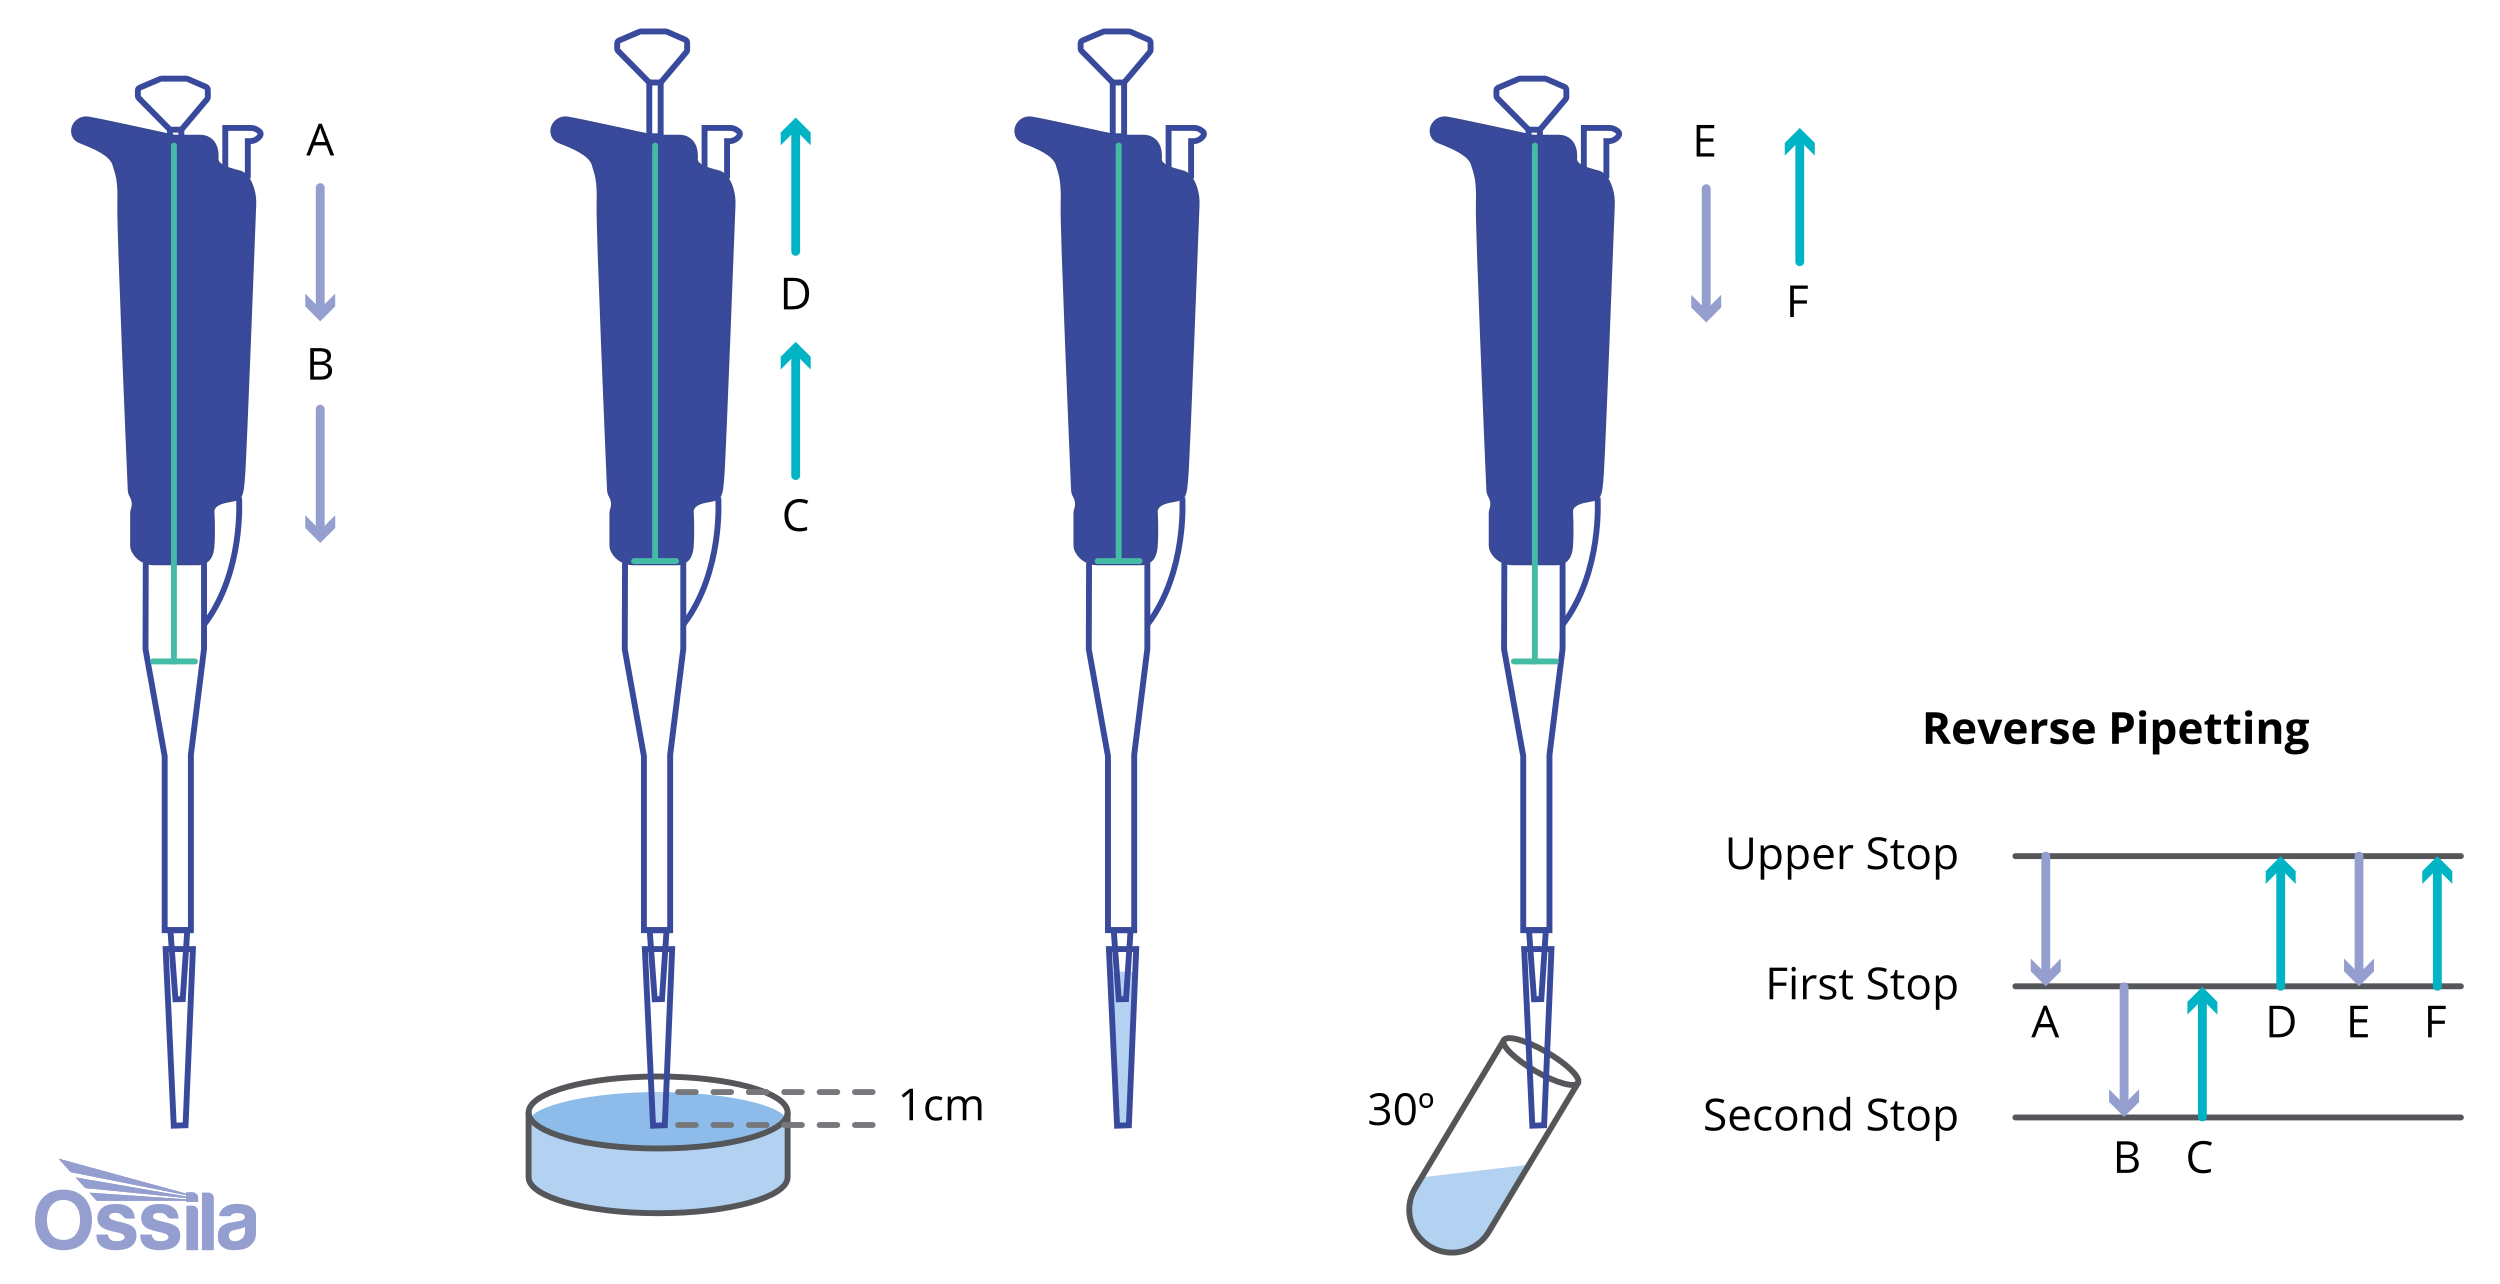 <svg viewBox="0 0 848 435.56" xmlns:xlink="http://www.w3.org/1999/xlink" height="435.56" width="848" xmlns="http://www.w3.org/2000/svg" data-name="Layer 2" id="Layer_2">
  <defs>
    <style>
      .cls-1 {
        fill: #76787b;
      }

      .cls-2 {
        fill: #39499c;
        stroke: #394994;
      }

      .cls-2, .cls-3, .cls-4 {
        stroke-miterlimit: 10;
      }

      .cls-3, .cls-5, .cls-6, .cls-7, .cls-8, .cls-4, .cls-9 {
        fill: none;
      }

      .cls-3, .cls-7 {
        stroke: #54565a;
      }

      .cls-3, .cls-7, .cls-4, .cls-9 {
        stroke-width: 2px;
      }

      .cls-6 {
        stroke: #949fd0;
      }

      .cls-6, .cls-7, .cls-8, .cls-9 {
        stroke-linecap: round;
        stroke-linejoin: round;
      }

      .cls-6, .cls-8 {
        stroke-width: 3px;
      }

      .cls-10 {
        clip-path: url(#clippath-1);
      }

      .cls-11 {
        fill: #b3d2f2;
      }

      .cls-12 {
        fill: #949fd0;
      }

      .cls-13 {
        clip-path: url(#clippath-3);
      }

      .cls-8 {
        stroke: #00b4c5;
      }

      .cls-4 {
        stroke: #39499c;
      }

      .cls-14 {
        fill: #00b4c5;
      }

      .cls-15 {
        clip-path: url(#clippath-2);
      }

      .cls-9 {
        stroke: #44bba4;
      }

      .cls-16 {
        clip-path: url(#clippath);
      }

      .cls-17 {
        fill: #8dbceb;
      }
    </style>
    <clipPath id="clippath">
      <rect height="31.07" width="75" y="393" x="11.86" class="cls-5"></rect>
    </clipPath>
    <clipPath id="clippath-1">
      <rect height="31.07" width="75" y="393" x="11.86" class="cls-5"></rect>
    </clipPath>
    <clipPath id="clippath-2">
      <path d="M19.82,393l4.15,4.59,39.2,7.81v.45l-37.54-6.46,3.27,3.6,34.27,3.38v.44c-10.98-.76-21.86-1.49-32.84-2.25l2.51,2.76c10.14,0,20.19,0,30.33,0v.38h4.03v-1.34c0-1.04-.84-1.89-1.85-1.89h-2.18v.42l-43.34-11.88Z" class="cls-5"></path>
    </clipPath>
    <clipPath id="clippath-3">
      <rect height="31.07" width="75" y="393" x="11.86" class="cls-5"></rect>
    </clipPath>
  </defs>
  <polygon points="482.21 399.35 518.63 395.07 503.02 420.4 497.56 423.99 488.7 423.99 480.74 418.84 478.09 411.84 478.92 405.3 482.21 399.35" class="cls-11"></polygon>
  <g>
    <path d="M267.16,380.82c0,6.05-22.14,8.75-43.93,8.75s-43.93-2.7-43.93-8.75,22.14-10.39,43.93-10.39,43.93,4.33,43.93,10.39Z" class="cls-17"></path>
    <path d="M267.16,377.36v21.95c0,6.74-19.67,12.21-43.93,12.21s-43.93-5.47-43.93-12.21v-21.95l.9,2.6,2.78,2.36,4.39,2.03,8.24,2.36,5.68,1.28,11.14,1.28,7.07.29h9.1l8.57-.62,8.24-.96,6.32-1.39,6.64-1.82,5.46-2.57,2.57-2.46.76-2.38Z" class="cls-11"></path>
  </g>
  <g>
    <ellipse ry="12.21" rx="43.93" cy="377.36" cx="223.23" class="cls-3"></ellipse>
    <path d="M267.16,377.36v21.95c0,6.74-19.67,12.21-43.93,12.21s-43.93-5.47-43.93-12.21v-21.95" class="cls-3"></path>
  </g>
  <polygon points="221.09 370.43 225.85 370.43 225.3 381.6 221.74 381.6 221.09 370.43" class="cls-11"></polygon>
  <polygon points="378.88 381.25 382.91 381.25 385.08 329.59 376.5 329.53 378.88 381.25" class="cls-11"></polygon>
  <g>
    <path d="M510.12,352.81l-30.16,50.3c-4.01,6.94-1.63,15.82,5.31,19.83h0c6.94,4.01,15.82,1.63,19.83-5.31l30.16-50.3" class="cls-7"></path>
    <ellipse transform="translate(-50.49 632.7) rotate(-60)" ry="14.52" rx="3.74" cy="360.07" cx="522.69" class="cls-7"></ellipse>
  </g>
  <path d="M73.63,53.78c.26-3.86-1.19-5.76-2.59-6.69-.91-.6-2-.88-3.1-.88h-8.29c-.33,0-.66-.04-.98-.11-3.55-.78-25.46-5.58-28.64-6.05-.05,0-.11-.02-.16-.02-3.06-.44-5.79,2.26-5.17,5.28.24,1.15.94,2.2,2.51,2.82,4.88,1.92,10.39,4.23,11.42,7.7,1.03,3.46,1.92,5,1.67,13.73-.24,8.15,3.1,86.29,3.54,96.65.03.75.25,1.47.62,2.12l.04.07c.75,1.29.9,2.84.41,4.25h0c-.17.49-.26,1-.26,1.51v10.75c0,.77.2,1.54.57,2.22h0c1.39,2.53,4.05,4.1,6.93,4.1h15.16c1.76,0,3.39-.98,4.13-2.57.4-.85.7-1.97.8-3.46.38-5.77,0-11.42,0-11.42,0,0-.64-2.69,4.49-3.72s5.39,0,6.03-10.52c.58-9.58,3.19-77.94,3.65-90.05.07-1.74-.11-3.48-.59-5.15-.69-2.42-2.04-5.38-4.6-6.04-4.49-1.15-7.73-2.31-7.59-4.49Z" class="cls-2"></path>
  <rect height="18.22" width="3.86" y="43.99" x="57.65" class="cls-4"></rect>
  <polygon points="62.94 381.69 58.94 381.83 56.18 321.92 65.44 321.92 62.94 381.69" class="cls-4"></polygon>
  <path d="M76.41,56.75v-13.36h8.6c.92,0,1.82.3,2.55.86l.42.32c.46.35.57.99.25,1.47h0c-.77,1.15-2.06,1.84-3.44,1.84h-.74s0,12.64,0,12.64" class="cls-4"></path>
  <path d="M57.65,43.99l-10.59-10.73c-.19-.2-.3-.46-.3-.74v-1.82c0-.42.25-.8.64-.97l6.99-2.98c.13-.06.27-.08.41-.08h8.42c.14,0,.29.03.42.09l6.22,2.72c.38.17.63.55.63.97v2.52c0,.25-.09.49-.25.68l-8.73,10.36" class="cls-4"></path>
  <path d="M81.08,168.76s1.82,25.23-11.87,43.11" class="cls-4"></path>
  <polyline points="69.21 190.8 69.21 220.12 64.75 256.05 64.75 315.51 55.86 315.51 55.86 256.48 49.36 220.21 49.44 190.91" class="cls-4"></polyline>
  <polygon points="61.99 338.89 59.51 338.95 57.8 315.51 63.53 315.51 61.99 338.89" class="cls-4"></polygon>
  <path d="M393.6,53.78c.26-3.86-1.19-5.76-2.59-6.69-.91-.6-2-.88-3.1-.88h-8.29c-.33,0-.66-.04-.98-.11-3.55-.78-25.46-5.58-28.64-6.05-.05,0-.11-.02-.16-.02-3.06-.44-5.79,2.26-5.17,5.28.24,1.15.94,2.2,2.51,2.82,4.88,1.92,10.39,4.23,11.42,7.7,1.03,3.46,1.92,5,1.67,13.73-.24,8.15,3.1,86.29,3.54,96.65.03.75.25,1.47.62,2.12l.04.07c.75,1.29.9,2.84.41,4.25h0c-.17.49-.26,1-.26,1.51v10.75c0,.77.2,1.54.57,2.22h0c1.39,2.53,4.05,4.1,6.93,4.1h15.16c1.76,0,3.39-.98,4.13-2.57.4-.85.7-1.97.8-3.46.38-5.77,0-11.42,0-11.42,0,0-.64-2.69,4.49-3.72s5.39,0,6.03-10.52c.58-9.58,3.19-77.94,3.65-90.05.07-1.74-.11-3.48-.59-5.15-.69-2.42-2.04-5.38-4.6-6.04-4.49-1.15-7.73-2.31-7.59-4.49Z" class="cls-2"></path>
  <rect height="18.22" width="3.86" y="27.99" x="377.44" class="cls-4"></rect>
  <polygon points="382.91 381.69 378.91 381.83 376.15 321.92 385.4 321.92 382.91 381.69" class="cls-4"></polygon>
  <path d="M396.38,56.75v-13.36h8.6c.92,0,1.82.3,2.55.86l.42.32c.46.35.57.99.25,1.47h0c-.77,1.15-2.06,1.84-3.44,1.84h-.74s0,12.64,0,12.64" class="cls-4"></path>
  <path d="M377.44,27.99l-10.59-10.73c-.19-.2-.3-.46-.3-.74v-1.82c0-.42.25-.8.64-.97l6.99-2.98c.13-.06.27-.08.41-.08h8.42c.14,0,.29.03.42.09l6.22,2.72c.38.17.63.55.63.97v2.52c0,.25-.09.49-.25.68l-8.73,10.36" class="cls-4"></path>
  <path d="M401.04,168.76s1.82,25.23-11.87,43.11" class="cls-4"></path>
  <polyline points="389.18 190.8 389.18 220.12 384.72 256.05 384.72 315.51 375.82 315.51 375.82 256.48 369.32 220.21 369.41 190.91" class="cls-4"></polyline>
  <polygon points="381.95 338.89 379.48 338.95 377.77 315.51 383.5 315.51 381.95 338.89" class="cls-4"></polygon>
  <path d="M236.2,53.78c.26-3.86-1.19-5.76-2.59-6.69-.91-.6-2-.88-3.1-.88h-8.29c-.33,0-.66-.04-.98-.11-3.55-.78-25.46-5.58-28.64-6.05-.05,0-.11-.02-.16-.02-3.06-.44-5.79,2.26-5.17,5.28.24,1.15.94,2.2,2.51,2.82,4.88,1.92,10.39,4.23,11.42,7.7s1.92,5,1.67,13.73c-.24,8.15,3.1,86.29,3.54,96.65.03.75.25,1.47.62,2.12l.04.07c.75,1.29.9,2.84.41,4.25h0c-.17.49-.26,1-.26,1.51v10.75c0,.77.2,1.54.57,2.22h0c1.39,2.53,4.05,4.1,6.93,4.1h15.16c1.76,0,3.39-.98,4.13-2.57.4-.85.7-1.97.8-3.46.38-5.77,0-11.42,0-11.42,0,0-.64-2.69,4.49-3.72s5.39,0,6.03-10.52c.58-9.58,3.19-77.94,3.65-90.05.07-1.74-.11-3.48-.59-5.15-.69-2.42-2.04-5.38-4.6-6.04-4.49-1.15-7.73-2.31-7.59-4.49Z" class="cls-2"></path>
  <rect height="18.22" width="3.86" y="27.99" x="220.24" class="cls-4"></rect>
  <polygon points="225.5 381.69 221.51 381.83 218.74 321.92 228 321.92 225.5 381.69" class="cls-4"></polygon>
  <path d="M238.98,56.75v-13.36h8.6c.92,0,1.82.3,2.55.86l.42.32c.46.35.57.99.25,1.47h0c-.77,1.15-2.06,1.84-3.44,1.84h-.74s0,12.64,0,12.64" class="cls-4"></path>
  <path d="M220.24,27.99l-10.59-10.73c-.19-.2-.3-.46-.3-.74v-1.82c0-.42.25-.8.64-.97l6.99-2.98c.13-.06.27-.08.41-.08h8.42c.14,0,.29.03.42.09l6.22,2.72c.38.17.63.55.63.97v2.52c0,.25-.09.49-.25.68l-8.73,10.36" class="cls-4"></path>
  <path d="M243.64,168.76s1.82,25.23-11.87,43.11" class="cls-4"></path>
  <polyline points="231.77 190.8 231.77 220.12 227.32 256.05 227.32 315.51 218.42 315.51 218.42 256.48 211.92 220.21 212.01 190.91" class="cls-4"></polyline>
  <polygon points="224.55 338.89 222.08 338.95 220.37 315.51 226.1 315.51 224.55 338.89" class="cls-4"></polygon>
  <path d="M534.46,53.78c.26-3.86-1.19-5.76-2.59-6.69-.91-.6-2-.88-3.1-.88h-8.29c-.33,0-.66-.04-.98-.11-3.55-.78-25.46-5.58-28.64-6.05-.05,0-.11-.02-.16-.02-3.06-.44-5.79,2.26-5.17,5.28.24,1.15.94,2.2,2.51,2.82,4.88,1.92,10.39,4.23,11.42,7.7,1.03,3.46,1.92,5,1.67,13.73-.24,8.15,3.1,86.29,3.54,96.65.03.75.25,1.47.62,2.12l.04.07c.75,1.29.9,2.84.41,4.25h0c-.17.49-.26,1-.26,1.51v10.75c0,.77.2,1.54.57,2.22h0c1.39,2.53,4.05,4.1,6.93,4.1h15.16c1.76,0,3.39-.98,4.13-2.57.4-.85.7-1.97.8-3.46.38-5.77,0-11.42,0-11.42,0,0-.64-2.69,4.49-3.72s5.39,0,6.03-10.52c.58-9.58,3.19-77.94,3.65-90.05.07-1.74-.11-3.48-.59-5.15-.69-2.42-2.04-5.38-4.6-6.04-4.49-1.15-7.73-2.31-7.59-4.49Z" class="cls-2"></path>
  <rect height="18.22" width="3.86" y="43.99" x="518.47" class="cls-4"></rect>
  <polygon points="523.76 381.69 519.77 381.83 517 321.92 526.26 321.92 523.76 381.69" class="cls-4"></polygon>
  <path d="M537.24,56.75v-13.36h8.6c.92,0,1.82.3,2.55.86l.42.32c.46.35.57.99.25,1.47h0c-.77,1.15-2.06,1.84-3.44,1.84h-.74s0,12.64,0,12.64" class="cls-4"></path>
  <path d="M518.47,43.99l-10.59-10.73c-.19-.2-.3-.46-.3-.74v-1.82c0-.42.25-.8.64-.97l6.99-2.98c.13-.06.27-.08.41-.08h8.42c.14,0,.29.03.42.09l6.22,2.72c.38.17.63.55.63.97v2.52c0,.25-.09.49-.25.68l-8.73,10.36" class="cls-4"></path>
  <path d="M541.9,168.76s1.82,25.23-11.87,43.11" class="cls-4"></path>
  <polyline points="530.03 190.8 530.03 220.12 525.58 256.05 525.58 315.51 516.68 315.51 516.68 256.48 510.18 220.21 510.27 190.91" class="cls-4"></polyline>
  <polygon points="522.81 338.89 520.34 338.95 518.63 315.51 524.36 315.51 522.81 338.89" class="cls-4"></polygon>
  <g>
    <path d="M655.51,248.2v4.11h-2.27v-10.71h3.12c1.46,0,2.53.26,3.23.79.7.53,1.05,1.33,1.05,2.41,0,.63-.17,1.19-.52,1.68-.35.49-.84.88-1.47,1.15,1.61,2.41,2.66,3.96,3.15,4.67h-2.52l-2.56-4.11h-1.21ZM655.51,246.36h.73c.72,0,1.25-.12,1.59-.36s.51-.62.51-1.13-.17-.87-.52-1.08c-.35-.21-.89-.32-1.62-.32h-.69v2.89Z"></path>
    <path d="M666.67,252.46c-1.32,0-2.35-.36-3.09-1.09-.74-.73-1.11-1.76-1.11-3.09s.34-2.43,1.03-3.18c.69-.75,1.63-1.12,2.84-1.12s2.06.33,2.7.99.97,1.57.97,2.73v1.08h-5.28c.02.63.21,1.13.56,1.49s.84.54,1.48.54c.49,0,.96-.05,1.4-.15s.9-.27,1.38-.49v1.73c-.39.2-.81.34-1.25.44-.44.09-.99.14-1.63.14ZM666.36,245.56c-.47,0-.84.15-1.11.45-.27.3-.42.73-.46,1.28h3.13c0-.55-.15-.98-.43-1.28-.28-.3-.65-.45-1.13-.45Z"></path>
    <path d="M673.78,252.31l-3.12-8.19h2.34l1.58,4.67c.18.59.29,1.15.33,1.68h.04c.02-.47.13-1.03.33-1.68l1.58-4.67h2.34l-3.12,8.19h-2.29Z"></path>
    <path d="M684.07,252.46c-1.32,0-2.35-.36-3.09-1.09-.74-.73-1.11-1.76-1.11-3.09s.34-2.43,1.03-3.18c.69-.75,1.63-1.12,2.85-1.12s2.06.33,2.7.99.97,1.57.97,2.73v1.08h-5.28c.02.63.21,1.13.56,1.49s.84.54,1.48.54c.49,0,.96-.05,1.4-.15s.9-.27,1.38-.49v1.73c-.39.2-.81.34-1.25.44-.44.09-.99.14-1.63.14ZM683.75,245.56c-.47,0-.84.15-1.11.45-.27.3-.42.73-.46,1.28h3.13c0-.55-.15-.98-.43-1.28-.28-.3-.66-.45-1.13-.45Z"></path>
    <path d="M693.79,243.97c.3,0,.55.02.75.07l-.17,2.09c-.18-.05-.4-.07-.66-.07-.71,0-1.27.18-1.67.55-.4.37-.6.88-.6,1.54v4.17h-2.23v-8.19h1.69l.33,1.38h.11c.25-.46.6-.83,1.03-1.11.43-.28.9-.42,1.41-.42Z"></path>
    <path d="M701.75,249.88c0,.84-.29,1.48-.88,1.92-.58.44-1.46.66-2.62.66-.6,0-1.1-.04-1.52-.12-.42-.08-.81-.2-1.18-.36v-1.85c.42.2.88.36,1.4.49.52.13.98.2,1.37.2.81,0,1.21-.23,1.21-.7,0-.18-.05-.32-.16-.43-.11-.11-.29-.23-.56-.37-.26-.14-.62-.3-1.05-.49-.63-.26-1.09-.51-1.39-.73-.29-.22-.51-.48-.64-.77-.13-.29-.2-.65-.2-1.07,0-.73.28-1.29.85-1.69.56-.4,1.36-.6,2.4-.6s1.95.21,2.88.64l-.67,1.61c-.41-.18-.79-.32-1.15-.43s-.72-.17-1.09-.17c-.66,0-.99.18-.99.54,0,.2.11.37.32.52.21.15.68.36,1.4.65.64.26,1.11.5,1.41.72.3.23.52.48.66.78s.21.64.21,1.05Z"></path>
    <path d="M707.2,252.46c-1.32,0-2.35-.36-3.09-1.09-.74-.73-1.11-1.76-1.11-3.09s.34-2.43,1.03-3.18c.69-.75,1.63-1.12,2.85-1.12s2.06.33,2.7.99.97,1.57.97,2.73v1.08h-5.28c.02.63.21,1.13.56,1.49s.84.54,1.48.54c.49,0,.96-.05,1.4-.15s.9-.27,1.38-.49v1.73c-.39.2-.81.34-1.25.44-.44.09-.99.14-1.63.14ZM706.88,245.56c-.47,0-.84.15-1.11.45-.27.3-.42.73-.46,1.28h3.13c0-.55-.15-.98-.43-1.28-.28-.3-.66-.45-1.13-.45Z"></path>
    <path d="M723.82,244.94c0,1.15-.36,2.03-1.08,2.64-.72.61-1.75.92-3.07.92h-.97v3.81h-2.27v-10.71h3.42c1.3,0,2.29.28,2.96.84.68.56,1.01,1.39,1.01,2.5ZM718.69,246.64h.75c.7,0,1.22-.14,1.57-.41.35-.28.52-.68.52-1.2s-.15-.93-.44-1.18c-.29-.25-.75-.38-1.37-.38h-1.03v3.18Z"></path>
    <path d="M725.57,242.01c0-.73.41-1.09,1.22-1.09s1.21.36,1.21,1.09c0,.35-.1.62-.3.81-.2.19-.51.29-.91.29-.81,0-1.22-.37-1.22-1.1ZM727.9,252.31h-2.23v-8.19h2.23v8.19Z"></path>
    <path d="M734.74,252.46c-.96,0-1.72-.35-2.26-1.05h-.12c.08.68.12,1.08.12,1.19v3.32h-2.23v-11.79h1.82l.31,1.06h.1c.52-.81,1.3-1.21,2.32-1.21.97,0,1.72.37,2.27,1.12s.82,1.79.82,3.11c0,.88-.13,1.63-.38,2.28-.26.64-.62,1.14-1.09,1.47-.47.34-1.03.51-1.67.51ZM734.08,245.76c-.55,0-.96.17-1.21.51-.25.34-.39.9-.39,1.68v.24c0,.88.13,1.51.39,1.89.26.38.67.57,1.24.57,1,0,1.5-.83,1.5-2.48,0-.8-.12-1.41-.37-1.81-.25-.4-.63-.6-1.16-.6Z"></path>
    <path d="M743.44,252.46c-1.32,0-2.35-.36-3.09-1.09-.74-.73-1.11-1.76-1.11-3.09s.34-2.43,1.03-3.18c.69-.75,1.63-1.12,2.85-1.12s2.06.33,2.7.99.97,1.57.97,2.73v1.08h-5.28c.02.63.21,1.13.56,1.49s.84.54,1.48.54c.49,0,.96-.05,1.4-.15s.9-.27,1.38-.49v1.73c-.39.2-.81.34-1.25.44-.44.09-.99.14-1.63.14ZM743.13,245.56c-.47,0-.84.15-1.11.45-.27.3-.42.73-.46,1.28h3.13c0-.55-.15-.98-.43-1.28-.28-.3-.66-.45-1.13-.45Z"></path>
    <path d="M752.05,250.68c.39,0,.86-.09,1.41-.26v1.66c-.56.25-1.24.37-2.05.37-.89,0-1.54-.23-1.95-.68-.41-.45-.61-1.13-.61-2.03v-3.95h-1.07v-.94l1.23-.75.64-1.73h1.43v1.74h2.29v1.68h-2.29v3.95c0,.32.09.55.27.7.18.15.41.23.71.23Z"></path>
    <path d="M758.56,250.68c.39,0,.86-.09,1.41-.26v1.66c-.56.25-1.24.37-2.05.37-.89,0-1.54-.23-1.95-.68-.41-.45-.61-1.13-.61-2.03v-3.95h-1.07v-.94l1.23-.75.64-1.73h1.43v1.74h2.29v1.68h-2.29v3.95c0,.32.09.55.27.7.18.15.41.23.71.23Z"></path>
    <path d="M761.53,242.01c0-.73.41-1.09,1.22-1.09s1.21.36,1.21,1.09c0,.35-.1.62-.3.81-.2.19-.51.29-.91.29-.81,0-1.22-.37-1.22-1.1ZM763.86,252.31h-2.23v-8.19h2.23v8.19Z"></path>
    <path d="M773.76,252.31h-2.23v-4.78c0-.59-.1-1.03-.31-1.33-.21-.29-.54-.44-1-.44-.62,0-1.08.21-1.35.63-.28.42-.42,1.11-.42,2.08v3.85h-2.23v-8.19h1.71l.3,1.05h.12c.25-.4.59-.7,1.03-.9.44-.2.93-.3,1.49-.3.95,0,1.67.26,2.17.77.49.51.74,1.26.74,2.23v5.34Z"></path>
    <path d="M783.19,244.12v1.14l-1.28.33c.23.37.35.78.35,1.23,0,.88-.31,1.56-.92,2.05-.61.49-1.46.74-2.55.74l-.4-.02-.33-.04c-.23.18-.34.37-.34.59,0,.32.41.48,1.23.48h1.39c.9,0,1.58.19,2.05.58.47.39.71.95.71,1.7,0,.96-.4,1.7-1.2,2.23-.8.53-1.95.79-3.44.79-1.14,0-2.01-.2-2.62-.6-.6-.4-.9-.96-.9-1.67,0-.49.15-.91.46-1.24.31-.33.76-.57,1.35-.71-.23-.1-.43-.26-.6-.48-.17-.22-.26-.46-.26-.71,0-.31.09-.57.27-.78.18-.21.44-.41.78-.61-.43-.19-.77-.48-1.02-.89-.25-.41-.38-.89-.38-1.45,0-.89.29-1.58.87-2.07.58-.49,1.41-.73,2.49-.73.23,0,.5.02.82.06.31.04.52.07.6.09h2.86ZM776.86,253.47c0,.31.15.55.44.73.29.18.71.26,1.24.26.8,0,1.43-.11,1.88-.33.45-.22.68-.52.68-.9,0-.31-.13-.52-.4-.64s-.68-.18-1.24-.18h-1.16c-.41,0-.75.1-1.03.29-.28.19-.41.45-.41.77ZM777.68,246.8c0,.44.1.8.3,1.05.2.26.51.39.93.39s.73-.13.92-.39.29-.61.29-1.05c0-.99-.41-1.48-1.21-1.48s-1.23.49-1.23,1.48Z"></path>
  </g>
  <g data-name="blue watermark" id="blue_watermark">
    <g class="cls-16">
      <g class="cls-10">
        <path d="M83.11,417.73c0,.5-.15,1.7-1.07,2.44-.92.74-1.95.92-2.95.79-1-.13-1.52-1.02-1.49-1.82.03-.8.38-1.49,1.6-1.83,1.22-.33,2.63-.5,3.91-1.1v1.52ZM83.49,408.71c-2.99-.68-5.4-.29-6.6.32-1.2.61-2.45,1.73-2.57,3.5h3.83s.43-1.03,2.06-1.06c1.63-.03,2.64.35,2.82,1.08.17.73-.44,1.29-1.44,1.54-1,.25-2.6.42-3.71.65-1.12.23-3.13,1.07-3.63,2.42-.49,1.35-.51,3.18.04,4.43.55,1.25,2.39,2.54,4.83,2.47,2.44-.07,4.4-.23,5.83-1.54,1.44-1.31,1.89-2.67,1.89-4.08s.01-5.7.01-6.18-.38-2.87-3.37-3.55" class="cls-12"></path>
        <path d="M23.97,397.59l39.19,7.81v.45l-37.54-6.46,3.27,3.6,34.27,3.38v.44c-10.98-.76-21.86-1.49-32.84-2.25l2.51,2.76c10.14,0,20.19,0,30.33,0v.38h4.03v-1.34c0-1.04-.83-1.89-1.85-1.89h-2.18v.42l-43.34-11.88,4.15,4.59Z" class="cls-12"></path>
      </g>
      <g class="cls-15">
        <rect height="14.7" width="47.38" y="393" x="19.82" class="cls-12"></rect>
      </g>
      <g class="cls-13">
        <path d="M70.69,404.53h-2.18v19.53h4.03v-17.68c0-1.02-.83-1.85-1.85-1.85" class="cls-12"></path>
        <path d="M65.35,408.96h-2.13v15.11h3.95v-13.29c0-1-.82-1.81-1.81-1.81" class="cls-12"></path>
        <path d="M59.43,415.78c-1.36-.83-3.05-1.09-5.05-1.58s-2.48-1.01-2.49-1.49c0-.48.28-.97.85-1.12.57-.15,1.49-.26,2.45-.04.96.22,1.46,1.15,1.69,1.38.24.23.66.41.95.41h2.76c-.1-1.64-.61-2.85-1.8-3.72-1.19-.87-2.65-1.36-5.64-1.19-2.99.17-4.59,1.71-5.09,3.47-.51,1.76.03,3.55,1.44,4.47,1.41.92,3.74,1.38,5.17,1.68,1.42.31,2.53.75,2.45,1.7-.07.95-1.68,1.44-3.58,1.2-1.91-.24-2.1-2.2-2.1-2.2h-3.85c-.13,2.51,1.07,3.88,2.63,4.6,1.55.73,4.21.99,7.02.36,2.82-.62,3.89-2.63,3.9-4.4.02-1.77-.35-2.71-1.71-3.54" class="cls-12"></path>
        <path d="M44.57,415.78c-1.36-.83-3.05-1.09-5.05-1.58s-2.48-1.01-2.49-1.49c0-.48.28-.97.85-1.12.57-.15,1.49-.26,2.45-.04.96.22,1.46,1.15,1.69,1.38.24.23.66.41.95.41h2.76c-.1-1.64-.61-2.85-1.8-3.72-1.19-.87-2.65-1.36-5.64-1.19-2.99.17-4.59,1.71-5.09,3.47-.51,1.76.03,3.55,1.44,4.47,1.41.92,3.74,1.38,5.17,1.68,1.42.31,2.53.75,2.45,1.7-.07.95-1.68,1.44-3.58,1.2-1.91-.24-2.1-2.2-2.1-2.2h-3.85c-.13,2.51,1.07,3.88,2.63,4.6,1.55.73,4.21.99,7.02.36,2.82-.62,3.89-2.63,3.9-4.4.02-1.77-.35-2.71-1.71-3.54" class="cls-12"></path>
        <path d="M21.53,420.58c-3.89,0-5.61-3.05-5.61-6.79s1.89-6.77,5.62-6.77,5.62,3.03,5.62,6.77-1.73,6.79-5.62,6.79M21.54,403.52c-6.42,0-9.68,4.59-9.68,10.26s2.96,10.28,9.66,10.28,9.69-4.62,9.69-10.28-3.26-10.26-9.68-10.26" class="cls-12"></path>
      </g>
    </g>
  </g>
  <g>
    <line y2="105.95" x2="578.75" y1="64" x1="578.75" class="cls-6"></line>
    <polygon points="573.66 99.98 578.75 105.07 583.83 99.98 583.83 104.29 578.75 109.38 573.66 104.29 573.66 99.98" class="cls-12"></polygon>
  </g>
  <path d="M581.46,53.1h-5.97v-10.71h5.97v1.11h-4.72v3.45h4.44v1.1h-4.44v3.94h4.72v1.11Z"></path>
  <line y2="290.4" x2="834.73" y1="290.4" x1="683.62" class="cls-7"></line>
  <g>
    <path d="M594.59,284.09v6.93c0,1.22-.37,2.18-1.11,2.88s-1.75,1.05-3.04,1.05-2.29-.35-2.99-1.05c-.71-.7-1.06-1.67-1.06-2.9v-6.9h1.25v6.99c0,.89.24,1.58.73,2.06s1.21.72,2.15.72,1.6-.24,2.09-.72c.49-.48.73-1.17.73-2.07v-6.97h1.25Z"></path>
    <path d="M600.97,294.94c-.52,0-1-.1-1.43-.29-.43-.19-.79-.49-1.09-.89h-.09c.06.47.09.91.09,1.33v3.3h-1.22v-11.63h.99l.17,1.1h.06c.31-.44.68-.76,1.09-.95s.89-.29,1.43-.29c1.06,0,1.89.36,2.46,1.09.58.73.87,1.75.87,3.06s-.29,2.34-.88,3.07c-.59.73-1.41,1.09-2.45,1.09ZM600.8,287.66c-.82,0-1.41.23-1.78.68-.37.45-.55,1.18-.56,2.17v.27c0,1.13.19,1.94.56,2.42.38.49.98.73,1.81.73.69,0,1.24-.28,1.63-.84.39-.56.59-1.33.59-2.32s-.2-1.77-.59-2.3c-.39-.54-.95-.8-1.66-.8Z"></path>
    <path d="M610.17,294.94c-.52,0-1-.1-1.43-.29-.43-.19-.79-.49-1.09-.89h-.09c.06.47.09.91.09,1.33v3.3h-1.22v-11.63h.99l.17,1.1h.06c.31-.44.68-.76,1.09-.95s.89-.29,1.43-.29c1.06,0,1.89.36,2.46,1.09.58.73.87,1.75.87,3.06s-.29,2.34-.88,3.07c-.59.73-1.41,1.09-2.45,1.09ZM609.99,287.66c-.82,0-1.41.23-1.78.68-.37.45-.55,1.18-.56,2.17v.27c0,1.13.19,1.94.56,2.42.38.49.98.73,1.81.73.69,0,1.24-.28,1.63-.84.39-.56.59-1.33.59-2.32s-.2-1.77-.59-2.3c-.39-.54-.95-.8-1.66-.8Z"></path>
    <path d="M619.01,294.94c-1.19,0-2.12-.36-2.81-1.08-.69-.72-1.03-1.73-1.03-3.01s.32-2.32.96-3.08c.64-.76,1.49-1.14,2.57-1.14,1.01,0,1.8.33,2.39.99.59.66.88,1.54.88,2.62v.77h-5.53c.02.94.26,1.66.71,2.15.45.49,1.09.73,1.91.73.86,0,1.72-.18,2.56-.54v1.08c-.43.19-.84.32-1.22.4-.38.08-.85.12-1.39.12ZM618.69,287.64c-.64,0-1.16.21-1.54.63-.38.42-.61,1-.68,1.74h4.2c0-.77-.17-1.35-.51-1.76-.34-.41-.83-.61-1.46-.61Z"></path>
    <path d="M627.7,286.62c.36,0,.68.03.96.09l-.17,1.13c-.33-.07-.62-.11-.88-.11-.65,0-1.21.26-1.67.79-.46.53-.69,1.18-.69,1.97v4.31h-1.22v-8.03h1l.14,1.49h.06c.3-.52.66-.92,1.08-1.21s.88-.42,1.38-.42Z"></path>
    <path d="M640.28,291.95c0,.94-.34,1.68-1.03,2.21s-1.61.79-2.78.79c-1.27,0-2.25-.16-2.93-.49v-1.2c.44.19.92.33,1.44.44s1.03.16,1.54.16c.83,0,1.46-.16,1.88-.47.42-.32.63-.75.63-1.32,0-.37-.07-.67-.22-.91-.15-.24-.4-.46-.75-.66-.35-.2-.88-.43-1.59-.68-1-.36-1.71-.78-2.13-1.27-.43-.49-.64-1.12-.64-1.91,0-.83.31-1.48.93-1.97s1.44-.73,2.46-.73,2.04.2,2.94.59l-.39,1.08c-.88-.37-1.74-.56-2.58-.56-.66,0-1.17.14-1.54.42-.37.28-.56.68-.56,1.18,0,.37.07.67.21.91.14.24.37.45.69.65.33.2.82.42,1.49.66,1.12.4,1.9.83,2.32,1.29.42.46.63,1.05.63,1.79Z"></path>
    <path d="M644.88,293.94c.21,0,.42-.02.62-.05.2-.03.36-.06.48-.1v.93c-.13.06-.33.12-.58.16-.26.04-.49.06-.69.06-1.55,0-2.33-.82-2.33-2.45v-4.78h-1.15v-.59l1.15-.51.51-1.71h.7v1.86h2.33v.95h-2.33v4.72c0,.48.11.85.34,1.11.23.26.54.39.94.39Z"></path>
    <path d="M654.52,290.78c0,1.31-.33,2.33-.99,3.07-.66.74-1.57,1.1-2.73,1.1-.72,0-1.35-.17-1.91-.51-.56-.34-.99-.82-1.29-1.45-.3-.63-.46-1.37-.46-2.21,0-1.31.33-2.33.98-3.06.65-.73,1.56-1.09,2.72-1.09s2.01.37,2.68,1.12c.66.75.99,1.76.99,3.03ZM648.4,290.78c0,1.03.21,1.81.62,2.34.41.54,1.01.81,1.81.81s1.4-.27,1.81-.8c.41-.53.62-1.32.62-2.35s-.21-1.79-.62-2.33c-.41-.53-1.02-.79-1.83-.79s-1.4.26-1.8.78-.61,1.3-.61,2.34Z"></path>
    <path d="M660.38,294.94c-.52,0-1-.1-1.43-.29-.43-.19-.79-.49-1.09-.89h-.09c.06.47.09.91.09,1.33v3.3h-1.22v-11.63h.99l.17,1.1h.06c.31-.44.68-.76,1.09-.95s.89-.29,1.43-.29c1.06,0,1.89.36,2.46,1.09.58.73.87,1.75.87,3.06s-.29,2.34-.88,3.07c-.59.73-1.41,1.09-2.45,1.09ZM660.21,287.66c-.82,0-1.41.23-1.78.68-.37.45-.55,1.18-.56,2.17v.27c0,1.13.19,1.94.56,2.42.38.49.98.73,1.81.73.69,0,1.24-.28,1.63-.84.39-.56.59-1.33.59-2.32s-.2-1.77-.59-2.3c-.39-.54-.95-.8-1.66-.8Z"></path>
  </g>
  <line y2="334.55" x2="834.73" y1="334.55" x1="683.62" class="cls-7"></line>
  <g>
    <path d="M601.48,338.95h-1.24v-10.71h5.97v1.11h-4.72v3.92h4.44v1.11h-4.44v4.58Z"></path>
    <path d="M607.69,328.74c0-.28.07-.48.21-.61.14-.13.31-.19.51-.19s.36.07.51.2c.14.13.21.33.21.61s-.07.48-.21.61c-.14.13-.31.2-.51.2-.21,0-.38-.07-.51-.2-.14-.13-.21-.34-.21-.61ZM609.01,338.95h-1.22v-8.03h1.22v8.03Z"></path>
    <path d="M615.25,330.77c.36,0,.68.03.96.09l-.17,1.13c-.33-.07-.62-.11-.88-.11-.65,0-1.21.26-1.67.79-.46.53-.69,1.18-.69,1.97v4.31h-1.22v-8.03h1l.14,1.49h.06c.3-.52.66-.92,1.08-1.21s.88-.42,1.38-.42Z"></path>
    <path d="M622.89,336.76c0,.75-.28,1.32-.83,1.73s-1.34.61-2.34.61c-1.07,0-1.9-.17-2.49-.51v-1.13c.38.2.8.35,1.24.46.44.11.87.17,1.28.17.63,0,1.12-.1,1.46-.3.34-.2.51-.51.51-.93,0-.31-.13-.58-.41-.8-.27-.22-.8-.48-1.59-.79-.75-.28-1.28-.52-1.59-.73-.31-.21-.55-.44-.7-.71-.15-.26-.23-.58-.23-.94,0-.65.27-1.17.8-1.55.53-.38,1.26-.57,2.19-.57.86,0,1.71.18,2.53.53l-.43.99c-.81-.33-1.54-.5-2.19-.5-.58,0-1.01.09-1.3.27s-.44.43-.44.75c0,.21.05.4.17.55.11.15.29.29.53.43s.71.33,1.41.59c.95.35,1.6.7,1.93,1.05.33.35.5.79.5,1.33Z"></path>
    <path d="M627.46,338.09c.21,0,.42-.02.62-.05.2-.03.36-.06.48-.1v.93c-.13.06-.33.12-.58.16-.26.04-.49.06-.69.06-1.55,0-2.33-.82-2.33-2.45v-4.78h-1.15v-.59l1.15-.51.51-1.71h.7v1.86h2.33v.95h-2.33v4.72c0,.48.11.85.34,1.11.23.26.54.39.94.39Z"></path>
    <path d="M640.28,336.1c0,.94-.34,1.68-1.03,2.21s-1.61.79-2.78.79c-1.27,0-2.25-.16-2.93-.49v-1.2c.44.19.92.33,1.44.44s1.03.16,1.54.16c.83,0,1.46-.16,1.88-.47.42-.32.63-.75.63-1.32,0-.37-.07-.67-.22-.91-.15-.24-.4-.46-.75-.66-.35-.2-.88-.43-1.59-.68-1-.36-1.71-.78-2.13-1.27-.43-.49-.64-1.12-.64-1.91,0-.83.31-1.48.93-1.97s1.44-.73,2.46-.73,2.04.2,2.94.59l-.39,1.08c-.88-.37-1.74-.56-2.58-.56-.66,0-1.17.14-1.54.42-.37.28-.56.68-.56,1.18,0,.37.07.67.21.91.14.24.37.45.69.65.33.2.82.42,1.49.66,1.12.4,1.9.83,2.32,1.29.42.46.63,1.05.63,1.79Z"></path>
    <path d="M644.88,338.09c.21,0,.42-.02.62-.05.2-.03.36-.06.48-.1v.93c-.13.06-.33.12-.58.16-.26.04-.49.06-.69.06-1.55,0-2.33-.82-2.33-2.45v-4.78h-1.15v-.59l1.15-.51.51-1.71h.7v1.86h2.33v.95h-2.33v4.72c0,.48.11.85.34,1.11.23.26.54.39.94.39Z"></path>
    <path d="M654.52,334.93c0,1.31-.33,2.33-.99,3.07-.66.74-1.57,1.1-2.73,1.1-.72,0-1.35-.17-1.91-.51-.56-.34-.99-.82-1.29-1.45-.3-.63-.46-1.37-.46-2.21,0-1.31.33-2.33.98-3.06.65-.73,1.56-1.09,2.72-1.09s2.01.37,2.68,1.12c.66.75.99,1.76.99,3.03ZM648.4,334.93c0,1.03.21,1.81.62,2.34.41.54,1.01.81,1.81.81s1.4-.27,1.81-.8c.41-.53.62-1.32.62-2.35s-.21-1.79-.62-2.33c-.41-.53-1.02-.79-1.83-.79s-1.4.26-1.8.78-.61,1.3-.61,2.34Z"></path>
    <path d="M660.38,339.09c-.52,0-1-.1-1.43-.29-.43-.19-.79-.49-1.09-.89h-.09c.06.47.09.91.09,1.33v3.3h-1.22v-11.63h.99l.17,1.1h.06c.31-.44.68-.76,1.09-.95s.89-.29,1.43-.29c1.06,0,1.89.36,2.46,1.09.58.73.87,1.75.87,3.06s-.29,2.34-.88,3.07c-.59.73-1.41,1.09-2.45,1.09ZM660.21,331.81c-.82,0-1.41.23-1.78.68-.37.45-.55,1.18-.56,2.17v.27c0,1.13.19,1.94.56,2.42.38.49.98.73,1.81.73.69,0,1.24-.28,1.63-.84.39-.56.59-1.33.59-2.32s-.2-1.77-.59-2.3c-.39-.54-.95-.8-1.66-.8Z"></path>
  </g>
  <line y2="379.05" x2="834.73" y1="379.05" x1="683.62" class="cls-7"></line>
  <g>
    <path d="M585.14,380.59c0,.94-.34,1.68-1.03,2.21s-1.61.79-2.78.79c-1.27,0-2.25-.16-2.93-.49v-1.2c.44.19.92.33,1.44.44s1.03.16,1.54.16c.83,0,1.46-.16,1.88-.47.42-.32.63-.75.63-1.32,0-.37-.07-.67-.22-.91-.15-.24-.4-.46-.75-.66-.35-.2-.88-.43-1.59-.68-1-.36-1.71-.78-2.13-1.27-.43-.49-.64-1.12-.64-1.91,0-.83.31-1.48.93-1.97s1.44-.73,2.46-.73,2.04.2,2.94.59l-.39,1.08c-.88-.37-1.74-.56-2.58-.56-.66,0-1.17.14-1.54.42-.37.28-.56.68-.56,1.18,0,.37.07.67.21.91.14.24.37.45.69.65.33.2.82.42,1.49.66,1.12.4,1.9.83,2.32,1.29.42.46.63,1.05.63,1.79Z"></path>
    <path d="M590.54,383.59c-1.19,0-2.12-.36-2.81-1.08-.69-.72-1.03-1.73-1.03-3.01s.32-2.32.96-3.08c.64-.76,1.49-1.14,2.57-1.14,1.01,0,1.8.33,2.39.99.59.66.88,1.54.88,2.62v.77h-5.53c.02.94.26,1.66.71,2.15.45.49,1.09.73,1.91.73.86,0,1.72-.18,2.56-.54v1.08c-.43.19-.84.32-1.22.4-.38.08-.85.12-1.39.12ZM590.21,376.29c-.64,0-1.16.21-1.54.63-.38.42-.61,1-.68,1.74h4.2c0-.77-.17-1.35-.51-1.76-.34-.41-.83-.61-1.46-.61Z"></path>
    <path d="M598.77,383.59c-1.16,0-2.06-.36-2.7-1.07-.64-.71-.96-1.73-.96-3.04s.32-2.38.97-3.11c.65-.73,1.57-1.1,2.77-1.1.38,0,.77.04,1.16.12s.69.18.91.29l-.37,1.03c-.27-.11-.56-.2-.88-.27-.32-.07-.6-.11-.84-.11-1.63,0-2.45,1.04-2.45,3.12,0,.99.2,1.74.6,2.27.4.53.99.79,1.77.79.67,0,1.35-.14,2.06-.43v1.08c-.54.28-1.21.42-2.03.42Z"></path>
    <path d="M609.63,379.42c0,1.31-.33,2.33-.99,3.07-.66.74-1.57,1.1-2.73,1.1-.72,0-1.35-.17-1.91-.51-.56-.34-.99-.82-1.29-1.45-.3-.63-.46-1.37-.46-2.21,0-1.31.33-2.33.98-3.06.65-.73,1.56-1.09,2.72-1.09s2.01.37,2.68,1.12c.66.75.99,1.76.99,3.03ZM603.52,379.42c0,1.03.21,1.81.62,2.34.41.54,1.01.81,1.81.81s1.4-.27,1.81-.8c.41-.53.62-1.32.62-2.35s-.21-1.79-.62-2.33c-.41-.53-1.02-.79-1.83-.79s-1.4.26-1.8.78-.61,1.3-.61,2.34Z"></path>
    <path d="M617.26,383.44v-5.19c0-.65-.15-1.14-.45-1.46-.3-.32-.76-.48-1.4-.48-.84,0-1.46.23-1.85.68s-.59,1.2-.59,2.25v4.21h-1.22v-8.03h.99l.2,1.1h.06c.25-.4.6-.7,1.05-.92.45-.22.95-.33,1.5-.33.97,0,1.69.23,2.18.7.49.47.73,1.21.73,2.24v5.24h-1.22Z"></path>
    <path d="M626.43,382.37h-.07c-.56.82-1.4,1.22-2.52,1.22-1.05,0-1.87-.36-2.45-1.08-.58-.72-.88-1.74-.88-3.06s.29-2.35.88-3.08,1.4-1.1,2.45-1.1,1.92.4,2.5,1.19h.1l-.05-.58-.03-.56v-3.27h1.21v11.4h-.99l-.16-1.08ZM624,382.57c.83,0,1.43-.23,1.81-.68.37-.45.56-1.18.56-2.19v-.26c0-1.14-.19-1.95-.57-2.43-.38-.49-.98-.73-1.81-.73-.71,0-1.26.28-1.64.83-.38.55-.57,1.34-.57,2.35s.19,1.8.56,2.32.93.78,1.66.78Z"></path>
    <path d="M640.29,380.59c0,.94-.34,1.68-1.03,2.21s-1.61.79-2.78.79c-1.27,0-2.25-.16-2.93-.49v-1.2c.44.19.92.33,1.44.44s1.03.16,1.54.16c.83,0,1.46-.16,1.88-.47.42-.32.63-.75.63-1.32,0-.37-.07-.67-.22-.91-.15-.24-.4-.46-.75-.66-.35-.2-.88-.43-1.59-.68-1-.36-1.71-.78-2.13-1.27-.43-.49-.64-1.12-.64-1.91,0-.83.31-1.48.93-1.97s1.44-.73,2.46-.73,2.04.2,2.94.59l-.39,1.08c-.88-.37-1.74-.56-2.58-.56-.66,0-1.17.14-1.54.42-.37.28-.56.68-.56,1.18,0,.37.07.67.21.91.14.24.37.45.69.65.33.2.82.42,1.49.66,1.12.4,1.9.83,2.32,1.29.42.46.63,1.05.63,1.79Z"></path>
    <path d="M644.88,382.59c.21,0,.42-.02.62-.05.2-.03.36-.06.48-.1v.93c-.13.06-.33.12-.58.16-.26.04-.49.06-.69.06-1.55,0-2.33-.82-2.33-2.45v-4.78h-1.15v-.59l1.15-.51.51-1.71h.7v1.86h2.33v.95h-2.33v4.72c0,.48.11.85.34,1.11.23.26.54.39.94.39Z"></path>
    <path d="M654.52,379.42c0,1.31-.33,2.33-.99,3.07-.66.74-1.57,1.1-2.73,1.1-.72,0-1.35-.17-1.91-.51-.56-.34-.99-.82-1.29-1.45-.3-.63-.46-1.37-.46-2.21,0-1.31.33-2.33.98-3.06.65-.73,1.56-1.09,2.72-1.09s2.01.37,2.68,1.12c.66.75.99,1.76.99,3.03ZM648.4,379.42c0,1.03.21,1.81.62,2.34.41.54,1.01.81,1.81.81s1.4-.27,1.81-.8c.41-.53.62-1.32.62-2.35s-.21-1.79-.62-2.33c-.41-.53-1.02-.79-1.83-.79s-1.4.26-1.8.78-.61,1.3-.61,2.34Z"></path>
    <path d="M660.38,383.59c-.52,0-1-.1-1.43-.29-.43-.19-.79-.49-1.09-.89h-.09c.06.47.09.91.09,1.33v3.3h-1.22v-11.63h.99l.17,1.1h.06c.31-.44.68-.76,1.09-.95s.89-.29,1.43-.29c1.06,0,1.89.36,2.46,1.09.58.73.87,1.75.87,3.06s-.29,2.34-.88,3.07c-.59.73-1.41,1.09-2.45,1.09ZM660.21,376.3c-.82,0-1.41.23-1.78.68-.37.45-.55,1.18-.56,2.17v.27c0,1.13.19,1.94.56,2.42.38.49.98.73,1.81.73.69,0,1.24-.28,1.63-.84.39-.56.59-1.33.59-2.32s-.2-1.77-.59-2.3c-.39-.54-.95-.8-1.66-.8Z"></path>
  </g>
  <g>
    <line y2="331.12" x2="693.93" y1="290.4" x1="693.93" class="cls-6"></line>
    <polygon points="688.84 325.15 693.93 330.24 699.01 325.15 699.01 329.47 693.93 334.55 688.84 329.47 688.84 325.15" class="cls-12"></polygon>
  </g>
  <g>
    <line y2="375.45" x2="720.49" y1="334.73" x1="720.49" class="cls-6"></line>
    <polygon points="715.41 369.47 720.49 374.56 725.58 369.47 725.58 373.79 720.49 378.87 715.41 373.79 715.41 369.47" class="cls-12"></polygon>
  </g>
  <g>
    <line y2="338.15" x2="747.05" y1="378.87" x1="747.05" class="cls-8"></line>
    <polygon points="752.14 344.13 747.05 339.04 741.97 344.13 741.97 339.81 747.05 334.73 752.14 339.81 752.14 344.13" class="cls-14"></polygon>
  </g>
  <g>
    <line y2="293.83" x2="773.62" y1="334.55" x1="773.62" class="cls-8"></line>
    <polygon points="778.7 299.81 773.62 294.72 768.53 299.81 768.53 295.49 773.62 290.4 778.7 295.49 778.7 299.81" class="cls-14"></polygon>
  </g>
  <path d="M747.38,388.09c-1.18,0-2.11.39-2.79,1.17-.68.78-1.02,1.86-1.02,3.22s.33,2.48.99,3.25c.66.76,1.59,1.15,2.81,1.15.75,0,1.6-.13,2.56-.4v1.09c-.74.28-1.66.42-2.75.42-1.58,0-2.79-.48-3.65-1.44-.86-.96-1.29-2.32-1.29-4.08,0-1.1.21-2.07.62-2.9.41-.83,1.01-1.47,1.79-1.92.78-.45,1.7-.67,2.75-.67,1.12,0,2.1.21,2.94.62l-.53,1.07c-.81-.38-1.62-.57-2.43-.57Z"></path>
  <path d="M778.37,346.42c0,1.77-.48,3.12-1.44,4.05-.96.93-2.34,1.4-4.14,1.4h-2.97v-10.71h3.28c1.66,0,2.96.46,3.88,1.38s1.38,2.21,1.38,3.87ZM777.05,346.46c0-1.4-.35-2.45-1.05-3.16-.7-.71-1.74-1.06-3.12-1.06h-1.81v8.55h1.52c1.48,0,2.6-.37,3.35-1.1.75-.73,1.12-1.81,1.12-3.24Z"></path>
  <path d="M803.18,351.87h-5.97v-10.71h5.97v1.11h-4.72v3.45h4.44v1.1h-4.44v3.94h4.72v1.11Z"></path>
  <path d="M697.2,351.87l-1.33-3.41h-4.29l-1.32,3.41h-1.26l4.23-10.75h1.05l4.21,10.75h-1.29ZM695.47,347.35l-1.25-3.32c-.16-.42-.33-.94-.5-1.55-.11.47-.26.98-.46,1.55l-1.26,3.32h3.46Z"></path>
  <path d="M718.07,387.13h3.02c1.42,0,2.45.21,3.08.64.63.42.95,1.1.95,2.01,0,.63-.18,1.16-.53,1.57-.35.41-.87.68-1.55.8v.07c1.62.28,2.44,1.13,2.44,2.56,0,.96-.32,1.7-.97,2.24-.65.54-1.55.81-2.71.81h-3.73v-10.71ZM719.31,391.72h2.05c.88,0,1.51-.14,1.9-.41.39-.28.58-.74.58-1.39,0-.6-.22-1.03-.64-1.3-.43-.27-1.11-.4-2.05-.4h-1.83v3.51ZM719.31,392.77v4.01h2.23c.86,0,1.51-.17,1.95-.5.44-.33.66-.86.66-1.57,0-.66-.22-1.15-.67-1.46-.45-.31-1.13-.47-2.04-.47h-2.13Z"></path>
  <g>
    <path d="M471.18,373.41c0,.68-.19,1.24-.58,1.68-.38.44-.93.73-1.63.87v.06c.86.11,1.5.38,1.91.82s.62,1.02.62,1.73c0,1.02-.35,1.81-1.06,2.35-.71.55-1.71.82-3.02.82-.57,0-1.08-.04-1.56-.13-.47-.09-.93-.24-1.37-.45v-1.16c.46.23.96.4,1.48.52.52.12,1.02.18,1.49.18,1.85,0,2.78-.72,2.78-2.17,0-1.3-1.02-1.95-3.06-1.95h-1.05v-1.05h1.07c.84,0,1.5-.18,1.99-.55.49-.37.73-.88.73-1.53,0-.52-.18-.93-.54-1.23-.36-.3-.85-.45-1.46-.45-.47,0-.91.06-1.33.19s-.89.36-1.42.7l-.62-.82c.44-.35.95-.62,1.52-.82.57-.2,1.18-.3,1.81-.3,1.04,0,1.85.24,2.42.71.58.48.86,1.13.86,1.96Z"></path>
    <path d="M480.22,376.23c0,1.85-.29,3.23-.88,4.15-.58.91-1.48,1.37-2.68,1.37s-2.03-.47-2.63-1.4c-.6-.94-.9-2.31-.9-4.11s.29-3.25.87-4.15c.58-.9,1.47-1.36,2.66-1.36s2.04.47,2.65,1.41c.6.94.91,2.31.91,4.09ZM474.37,376.23c0,1.56.18,2.69.55,3.4.37.71.95,1.07,1.75,1.07s1.4-.36,1.76-1.08c.36-.72.54-1.85.54-3.39s-.18-2.66-.54-3.38c-.36-.71-.95-1.07-1.76-1.07s-1.38.35-1.75,1.06c-.37.71-.55,1.84-.55,3.39Z"></path>
    <path d="M486.11,373.29c0,.8-.21,1.42-.63,1.87-.42.45-.99.67-1.72.67s-1.28-.23-1.69-.68c-.41-.45-.62-1.07-.62-1.86s.21-1.42.62-1.86c.41-.44.98-.66,1.72-.66s1.31.22,1.72.67c.4.44.6,1.06.6,1.85ZM482.35,373.29c0,.6.11,1.04.33,1.34.22.3.59.45,1.09.45s.88-.15,1.11-.45.34-.74.34-1.34-.11-1.04-.34-1.33c-.22-.29-.59-.43-1.11-.43s-.87.14-1.09.43c-.22.29-.34.73-.34,1.33Z"></path>
  </g>
  <g>
    <line y2="224.36" x2="59" y1="49.38" x1="59" class="cls-9"></line>
    <line y2="224.36" x2="66.11" y1="224.36" x1="51.88" class="cls-9"></line>
  </g>
  <g>
    <line y2="190.31" x2="222.21" y1="49.38" x1="222.21" class="cls-9"></line>
    <line y2="190.31" x2="229.33" y1="190.31" x1="215.1" class="cls-9"></line>
  </g>
  <g>
    <line y2="190.31" x2="379.45" y1="49.38" x1="379.45" class="cls-9"></line>
    <line y2="190.31" x2="386.56" y1="190.31" x1="372.33" class="cls-9"></line>
  </g>
  <g>
    <line y2="224.36" x2="520.63" y1="49.38" x1="520.63" class="cls-9"></line>
    <line y2="224.36" x2="527.74" y1="224.36" x1="513.52" class="cls-9"></line>
  </g>
  <g>
    <line y2="331.12" x2="800.18" y1="290.4" x1="800.18" class="cls-6"></line>
    <polygon points="795.09 325.15 800.18 330.24 805.26 325.15 805.26 329.47 800.18 334.55 795.09 329.47 795.09 325.15" class="cls-12"></polygon>
  </g>
  <g>
    <line y2="293.83" x2="826.74" y1="334.55" x1="826.74" class="cls-8"></line>
    <polygon points="831.83 299.81 826.74 294.72 821.65 299.81 821.65 295.49 826.74 290.4 831.83 295.49 831.83 299.81" class="cls-14"></polygon>
  </g>
  <path d="M824.85,351.87h-1.24v-10.71h5.97v1.11h-4.72v3.92h4.44v1.11h-4.44v4.58Z"></path>
  <g>
    <line y2="105.58" x2="108.62" y1="63.63" x1="108.62" class="cls-6"></line>
    <polygon points="103.54 99.6 108.62 104.69 113.71 99.6 113.71 103.92 108.62 109.01 103.54 103.92 103.54 99.6" class="cls-12"></polygon>
  </g>
  <path d="M112.08,52.73l-1.33-3.41h-4.29l-1.32,3.41h-1.26l4.23-10.75h1.05l4.21,10.75h-1.29ZM110.36,48.2l-1.25-3.32c-.16-.42-.33-.94-.5-1.55-.11.47-.26.98-.46,1.55l-1.26,3.32h3.46Z"></path>
  <path d="M105.24,118.08h3.02c1.42,0,2.45.21,3.08.64.63.42.95,1.1.95,2.01,0,.63-.18,1.16-.53,1.57-.35.41-.87.68-1.55.8v.07c1.62.28,2.44,1.13,2.44,2.56,0,.96-.32,1.7-.97,2.24-.65.54-1.55.81-2.71.81h-3.73v-10.71ZM106.48,122.66h2.05c.88,0,1.51-.14,1.9-.41.39-.28.58-.74.58-1.39,0-.6-.22-1.03-.64-1.3-.43-.27-1.11-.4-2.05-.4h-1.83v3.51ZM106.48,123.72v4.01h2.23c.86,0,1.51-.17,1.95-.5.44-.33.66-.86.66-1.57,0-.66-.22-1.15-.67-1.46-.45-.31-1.13-.47-2.04-.47h-2.13Z"></path>
  <g>
    <line y2="180.74" x2="108.62" y1="138.79" x1="108.62" class="cls-6"></line>
    <polygon points="103.54 174.76 108.62 179.85 113.71 174.76 113.71 179.08 108.62 184.17 103.54 179.08 103.54 174.76" class="cls-12"></polygon>
  </g>
  <g>
    <line y2="43.3" x2="269.9" y1="85.26" x1="269.9" class="cls-8"></line>
    <polygon points="274.98 49.28 269.9 44.19 264.81 49.28 264.81 44.96 269.9 39.87 274.98 44.96 274.98 49.28" class="cls-14"></polygon>
  </g>
  <path d="M274.45,99.49c0,1.77-.48,3.12-1.44,4.05-.96.93-2.34,1.4-4.14,1.4h-2.97v-10.71h3.28c1.66,0,2.96.46,3.88,1.38s1.38,2.21,1.38,3.87ZM273.13,99.53c0-1.4-.35-2.45-1.05-3.16-.7-.71-1.74-1.06-3.12-1.06h-1.81v8.55h1.52c1.48,0,2.6-.37,3.35-1.1.75-.73,1.12-1.81,1.12-3.24Z"></path>
  <path d="M271.22,170.36c-1.18,0-2.11.39-2.79,1.17-.68.79-1.02,1.86-1.02,3.22s.33,2.48.99,3.25c.66.76,1.59,1.15,2.81,1.15.75,0,1.6-.13,2.56-.4v1.09c-.74.28-1.66.42-2.75.42-1.58,0-2.79-.48-3.65-1.44-.86-.96-1.29-2.32-1.29-4.08,0-1.1.21-2.07.62-2.9.41-.83,1.01-1.47,1.79-1.92.78-.45,1.7-.67,2.75-.67,1.12,0,2.1.21,2.94.62l-.53,1.07c-.81-.38-1.62-.57-2.43-.57Z"></path>
  <g>
    <line y2="119.36" x2="269.9" y1="161.31" x1="269.9" class="cls-8"></line>
    <polygon points="274.98 125.34 269.9 120.25 264.81 125.34 264.81 121.02 269.9 115.93 274.98 121.02 274.98 125.34" class="cls-14"></polygon>
  </g>
  <path d="M608.47,107.56h-1.24v-10.71h5.97v1.11h-4.72v3.92h4.44v1.11h-4.44v4.58Z"></path>
  <g>
    <line y2="46.82" x2="610.48" y1="88.77" x1="610.48" class="cls-8"></line>
    <polygon points="615.57 52.79 610.48 47.7 605.4 52.79 605.4 48.47 610.48 43.39 615.57 48.47 615.57 52.79" class="cls-14"></polygon>
  </g>
  <path d="M296,371.43h-6c-.55,0-1-.45-1-1s.45-1,1-1h6c.55,0,1,.45,1,1s-.45,1-1,1ZM284,371.43h-6c-.55,0-1-.45-1-1s.45-1,1-1h6c.55,0,1,.45,1,1s-.45,1-1,1ZM272,371.43h-6c-.55,0-1-.45-1-1s.45-1,1-1h6c.55,0,1,.45,1,1s-.45,1-1,1ZM260,371.43h-6c-.55,0-1-.45-1-1s.45-1,1-1h6c.55,0,1,.45,1,1s-.45,1-1,1ZM248,371.43h-6c-.55,0-1-.45-1-1s.45-1,1-1h6c.55,0,1,.45,1,1s-.45,1-1,1ZM236,371.43h-6c-.55,0-1-.45-1-1s.45-1,1-1h6c.55,0,1,.45,1,1s-.45,1-1,1Z" class="cls-1"></path>
  <path d="M296,382.6h-6c-.55,0-1-.45-1-1s.45-1,1-1h6c.55,0,1,.45,1,1s-.45,1-1,1ZM284,382.6h-6c-.55,0-1-.45-1-1s.45-1,1-1h6c.55,0,1,.45,1,1s-.45,1-1,1ZM272,382.6h-6c-.55,0-1-.45-1-1s.45-1,1-1h6c.55,0,1,.45,1,1s-.45,1-1,1ZM260,382.6h-6c-.55,0-1-.45-1-1s.45-1,1-1h6c.55,0,1,.45,1,1s-.45,1-1,1ZM248,382.6h-6c-.55,0-1-.45-1-1s.45-1,1-1h6c.55,0,1,.45,1,1s-.45,1-1,1ZM236,382.6h-6c-.55,0-1-.45-1-1s.45-1,1-1h6c.55,0,1,.45,1,1s-.45,1-1,1Z" class="cls-1"></path>
  <g>
    <path d="M309.68,380h-1.19v-7.63c0-.63.02-1.24.06-1.8-.1.1-.22.21-.34.32s-.71.59-1.74,1.43l-.64-.83,2.83-2.19h1.03v10.71Z"></path>
    <path d="M317.52,380.15c-1.16,0-2.06-.36-2.7-1.07-.64-.71-.96-1.73-.96-3.04s.32-2.38.97-3.11,1.57-1.1,2.77-1.1c.39,0,.77.04,1.16.12s.69.18.91.29l-.37,1.03c-.27-.11-.56-.2-.88-.27-.32-.07-.6-.11-.84-.11-1.63,0-2.45,1.04-2.45,3.12,0,.99.2,1.74.6,2.27.4.53.99.79,1.77.79.67,0,1.35-.14,2.06-.43v1.08c-.54.28-1.21.42-2.03.42Z"></path>
    <path d="M331.69,380v-5.22c0-.64-.14-1.12-.41-1.44-.27-.32-.7-.48-1.27-.48-.76,0-1.32.22-1.68.65s-.54,1.1-.54,2.01v4.48h-1.22v-5.22c0-.64-.14-1.12-.41-1.44-.27-.32-.7-.48-1.28-.48-.76,0-1.32.23-1.67.68-.35.46-.53,1.2-.53,2.25v4.21h-1.22v-8.03h.99l.2,1.1h.06c.23-.39.55-.7.97-.92.42-.22.88-.33,1.4-.33,1.25,0,2.08.45,2.46,1.36h.06c.24-.42.59-.75,1.04-1s.97-.37,1.55-.37c.91,0,1.59.23,2.04.7.45.47.68,1.21.68,2.24v5.24h-1.22Z"></path>
  </g>
</svg>